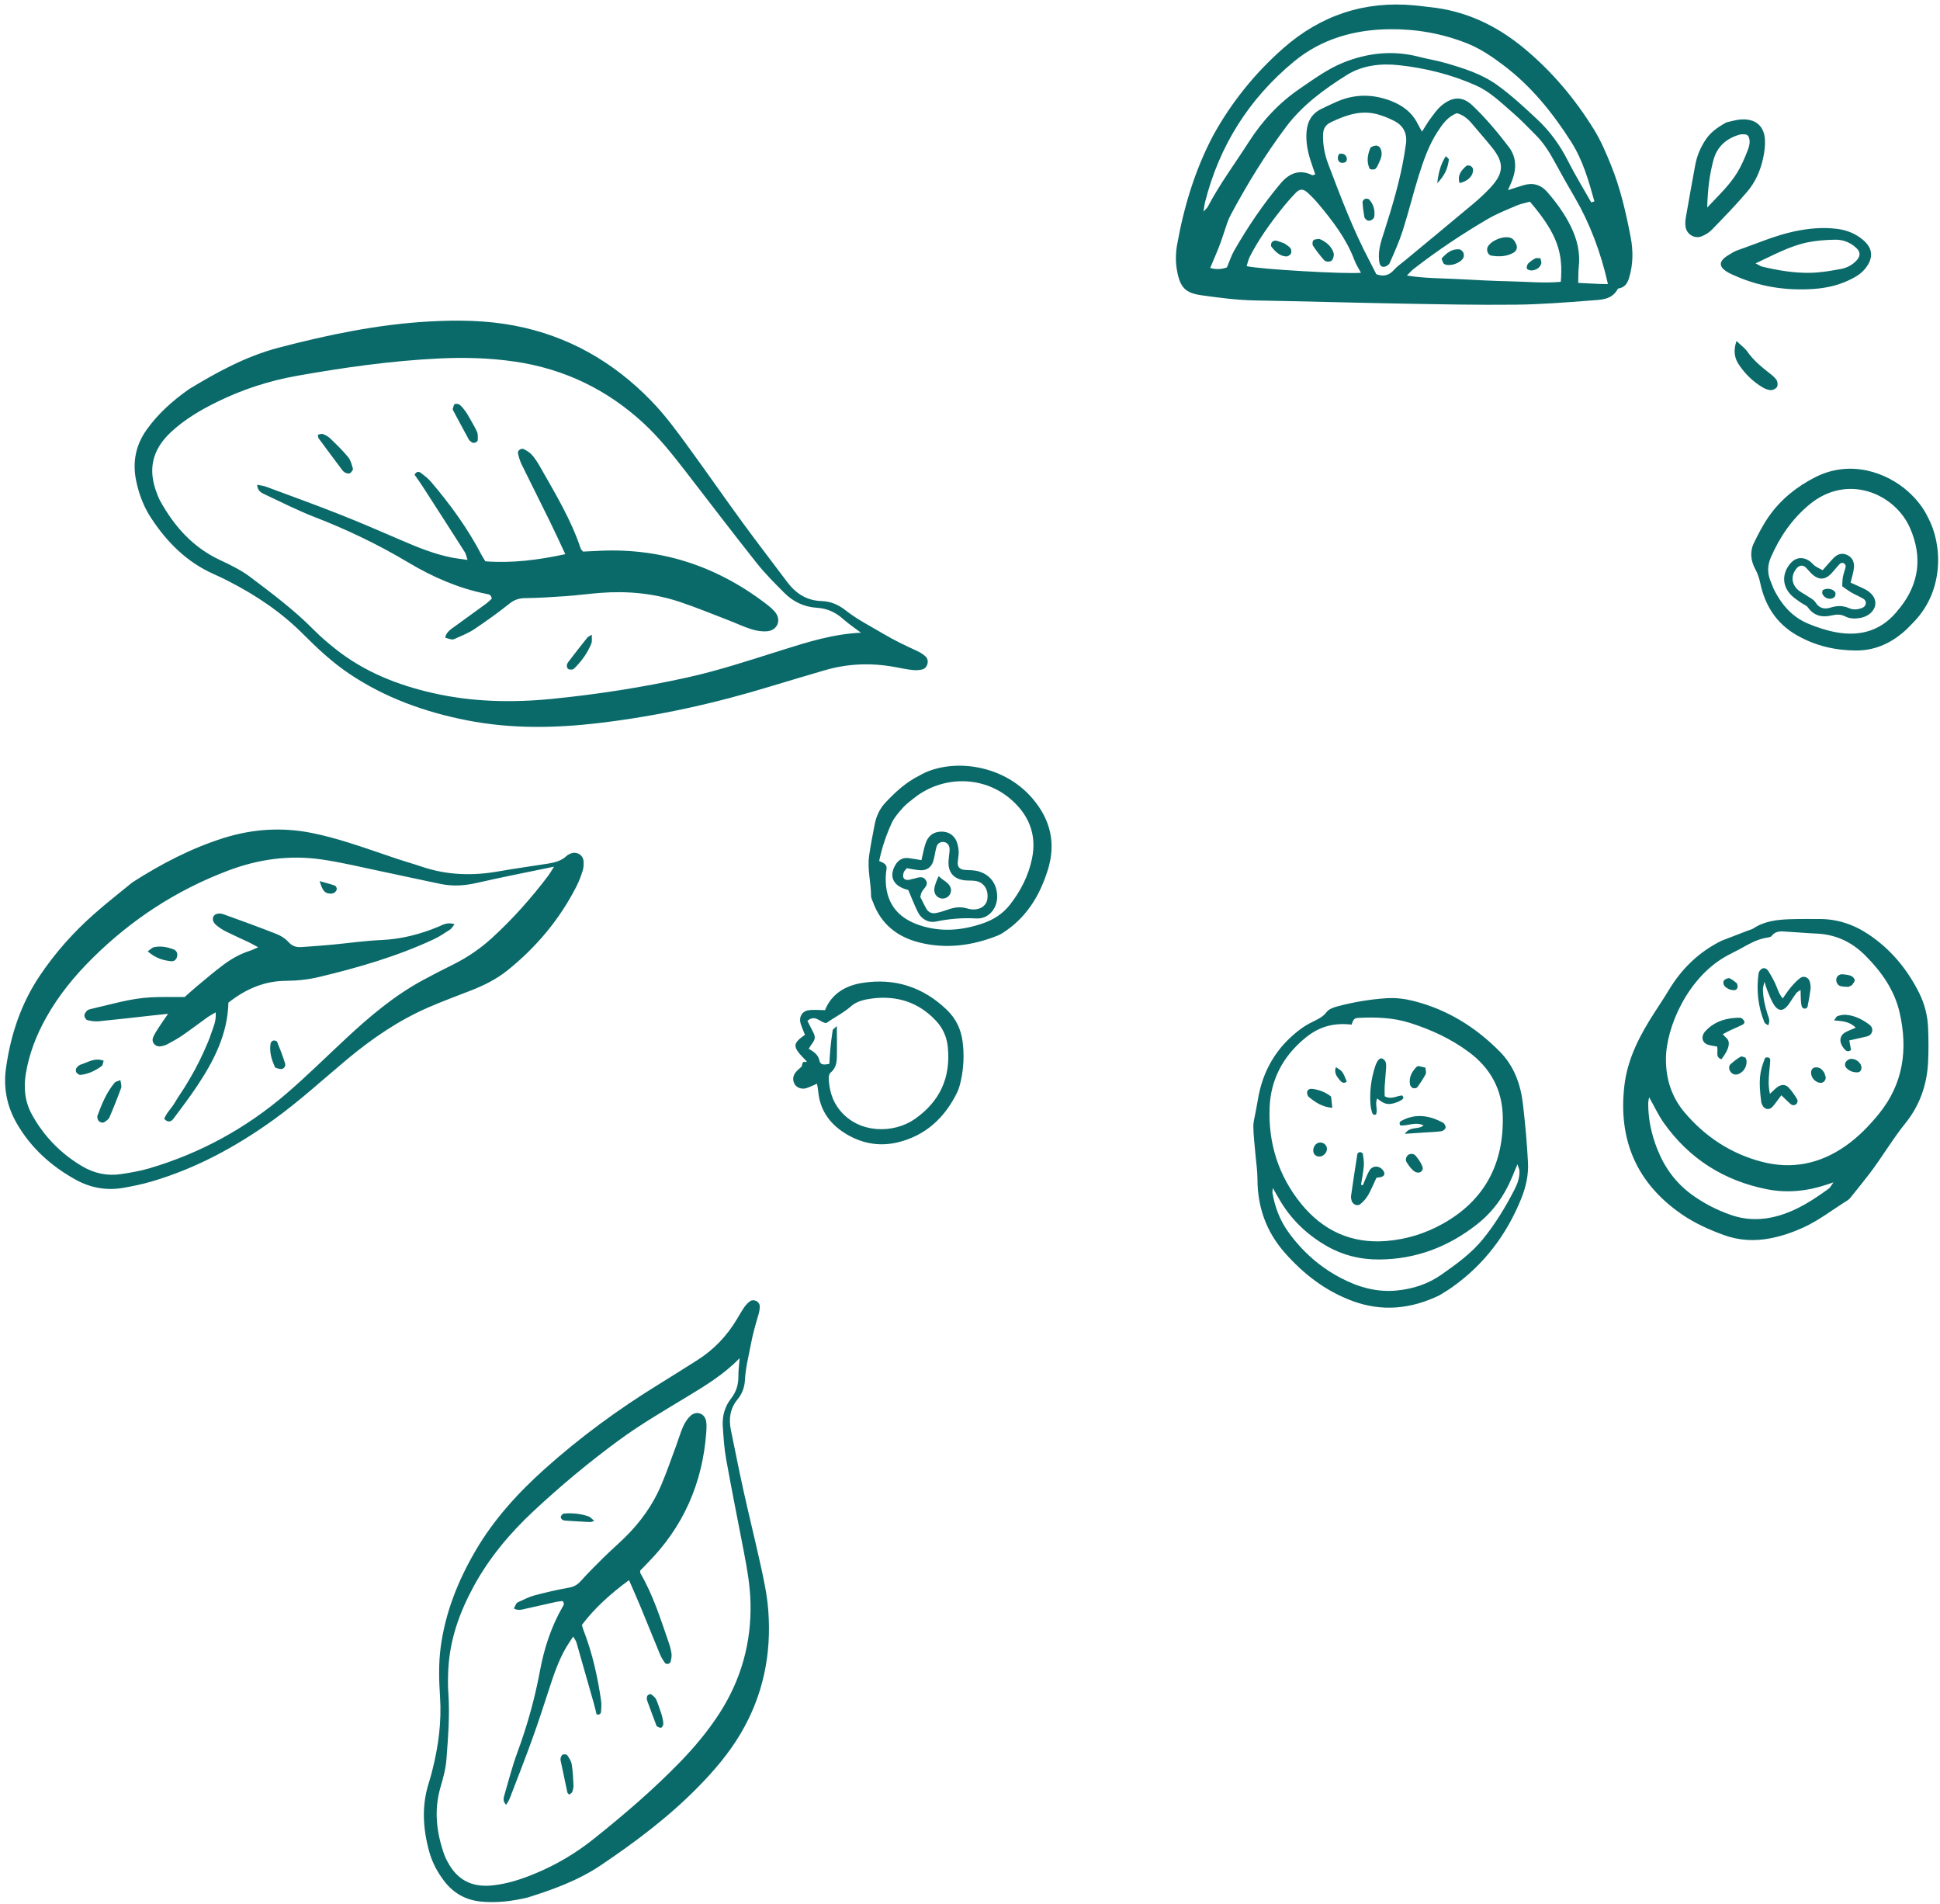 <svg
        xmlns="http://www.w3.org/2000/svg"
        xmlns:xlink="http://www.w3.org/1999/xlink"
        width="266px" height="261px">
    <path fill-rule="evenodd"  fill="rgb(10, 106, 105)"
          d="M262.471,85.190 C261.951,85.733 261.433,86.288 260.856,86.766 C259.010,88.294 256.923,89.181 254.476,89.170 C251.589,89.157 248.887,88.516 246.373,87.080 C243.576,85.480 242.012,83.028 241.356,79.938 C241.214,79.270 241.025,78.661 240.682,78.038 C240.066,76.917 239.890,75.630 240.489,74.418 C241.097,73.185 241.730,71.946 242.514,70.821 C244.158,68.461 246.369,66.694 248.920,65.403 C253.670,62.997 258.668,64.703 261.684,67.433 C262.806,68.449 263.740,69.625 264.364,70.960 C266.316,74.568 266.612,80.864 262.471,85.190 ZM261.895,72.392 C259.838,67.674 253.307,64.805 248.053,69.196 C245.680,71.179 244.019,73.622 242.804,76.413 C242.362,77.429 242.317,78.471 242.711,79.516 C242.909,80.041 243.126,80.559 243.180,80.696 C244.372,83.108 245.889,84.652 247.992,85.521 C249.197,86.019 250.465,86.435 251.746,86.670 C255.234,87.310 258.191,86.362 260.388,83.450 C260.425,83.400 260.474,83.359 260.513,83.310 C263.186,79.946 263.586,76.270 261.895,72.392 ZM255.022,84.715 C254.336,84.825 253.636,84.828 253.003,84.499 C252.404,84.188 251.800,84.209 251.179,84.357 C249.842,84.677 248.719,84.432 247.872,83.246 C247.671,82.965 247.255,82.844 246.954,82.627 C246.500,82.301 246.015,82.001 245.624,81.610 C244.388,80.372 244.308,78.754 245.364,77.383 C246.123,76.399 247.131,76.229 248.156,76.937 C248.409,77.112 248.591,77.388 248.842,77.565 C249.136,77.773 249.470,77.922 249.910,78.164 C250.498,77.504 250.934,76.975 251.414,76.488 C251.938,75.957 252.572,75.734 253.288,76.082 C253.992,76.423 254.267,77.068 254.203,77.786 C254.145,78.456 253.918,79.110 253.743,79.869 C254.378,80.156 255.006,80.420 255.617,80.721 C256.677,81.244 257.233,82.049 257.130,82.865 C257.017,83.766 256.165,84.533 255.022,84.715 ZM255.525,82.101 C254.998,81.774 254.411,81.545 253.873,81.234 C253.449,80.990 253.058,80.687 252.593,80.369 C252.624,79.903 252.612,79.474 252.691,79.063 C252.782,78.583 252.980,78.122 253.072,77.641 C253.097,77.509 252.942,77.270 252.808,77.202 C252.676,77.135 252.399,77.160 252.301,77.258 C251.907,77.654 251.568,78.103 251.191,78.517 C250.238,79.562 249.342,79.575 248.313,78.561 C248.047,78.299 247.821,77.996 247.545,77.747 C247.196,77.430 246.712,77.491 246.386,77.857 C245.500,78.850 245.599,80.136 246.649,80.960 C246.990,81.228 247.391,81.418 247.750,81.666 C248.159,81.948 248.679,82.175 248.924,82.567 C249.462,83.429 250.195,83.545 251.026,83.280 C251.906,82.999 252.717,83.004 253.568,83.378 C254.156,83.637 254.792,83.557 255.389,83.303 C255.902,83.084 255.999,82.395 255.525,82.101 ZM249.867,81.379 C249.811,81.235 249.893,81.039 249.907,80.908 C250.429,80.558 251.301,80.684 251.630,81.178 C251.725,81.320 251.667,81.701 251.537,81.831 C251.051,82.314 250.126,82.055 249.867,81.379 ZM253.561,38.386 C252.021,39.130 250.375,39.489 248.689,39.607 C244.917,39.872 241.273,39.315 237.807,37.761 C237.551,37.646 237.290,37.540 237.045,37.405 C235.614,36.623 235.579,35.839 236.944,34.998 C237.362,34.742 237.783,34.463 238.241,34.305 C240.825,33.414 243.330,32.294 246.022,31.720 C247.960,31.306 249.901,31.126 251.871,31.370 C253.227,31.538 254.453,32.026 255.490,32.924 C256.758,34.020 256.884,35.286 255.890,36.633 C255.352,37.361 254.746,37.817 253.561,38.386 ZM254.521,33.989 C253.707,33.233 252.718,32.840 251.642,32.858 C250.384,32.880 249.107,32.967 247.876,33.215 C245.444,33.707 243.278,34.904 240.711,36.101 C241.249,36.374 241.412,36.499 241.595,36.543 C243.790,37.071 246.019,37.446 248.277,37.394 C249.671,37.363 251.072,37.125 252.447,36.862 C253.270,36.704 254.039,36.300 254.618,35.635 C255.122,35.055 255.078,34.507 254.521,33.989 ZM239.589,26.250 C238.051,28.065 236.381,29.770 234.728,31.483 C234.350,31.874 233.838,32.181 233.331,32.391 C232.374,32.789 231.271,32.133 231.115,31.101 C231.053,30.694 231.074,30.257 231.144,29.849 C231.561,27.432 231.996,25.017 232.443,22.605 C232.676,21.349 233.167,20.192 233.881,19.129 C234.525,18.170 235.410,17.498 236.716,16.776 C237.203,16.678 238.017,16.406 238.841,16.370 C240.770,16.284 241.923,17.326 242.004,19.227 C242.039,20.056 241.915,20.909 241.738,21.725 C241.375,23.391 240.685,24.957 239.589,26.250 ZM239.692,18.613 C239.558,18.541 239.441,18.429 239.317,18.421 C239.046,18.404 238.756,18.387 238.501,18.461 C236.695,18.987 235.430,20.097 234.933,21.949 C234.408,23.906 234.151,25.901 234.081,28.448 C235.779,26.664 237.187,25.312 238.205,23.645 C238.782,22.700 239.220,21.660 239.626,20.626 C239.875,19.991 240.060,19.288 239.692,18.613 ZM238.093,46.741 C238.789,47.405 239.255,47.726 239.557,48.161 C240.368,49.330 241.429,50.222 242.532,51.086 C242.914,51.385 243.320,51.694 243.585,52.087 C243.746,52.325 243.783,52.803 243.647,53.044 C243.511,53.284 243.083,53.491 242.793,53.479 C242.398,53.463 241.978,53.283 241.630,53.073 C240.357,52.305 239.308,51.281 238.470,50.057 C237.860,49.166 237.612,48.199 238.093,46.741 ZM236.053,128.953 C237.251,128.492 238.449,128.030 239.647,127.568 C239.908,127.468 240.196,127.409 240.424,127.259 C241.940,126.261 243.658,126.066 245.400,126.005 C246.740,125.957 248.082,125.978 249.423,125.976 C251.901,125.972 254.127,126.699 256.195,128.079 C259.254,130.120 261.493,132.837 263.127,136.084 C263.889,137.597 264.304,139.226 264.370,140.916 C264.431,142.475 264.441,144.042 264.367,145.600 C264.218,148.698 263.219,151.530 261.270,153.952 C259.478,156.177 258.044,158.645 256.318,160.909 C255.506,161.974 254.658,163.011 253.819,164.056 C253.681,164.229 253.531,164.413 253.346,164.527 C251.305,165.789 249.415,167.292 247.207,168.292 C245.771,168.942 244.292,169.444 242.753,169.745 C240.571,170.171 238.414,170.055 236.311,169.283 C234.311,168.549 232.365,167.674 230.614,166.470 C224.417,162.210 221.862,156.285 222.721,148.843 C223.156,145.070 224.885,141.832 226.905,138.712 C227.542,137.727 228.195,136.752 228.798,135.748 C230.572,132.795 232.938,130.492 236.053,128.953 ZM226.115,150.401 C226.066,150.722 225.993,150.980 225.992,151.238 C225.982,153.442 226.448,155.548 227.264,157.590 C228.261,160.084 229.787,162.170 231.962,163.754 C233.594,164.943 235.382,165.860 237.287,166.530 C239.459,167.293 241.644,167.290 243.867,166.648 C246.442,165.904 248.631,164.477 250.758,162.927 C250.976,162.767 251.099,162.477 251.389,162.078 C250.957,162.225 250.748,162.296 250.539,162.366 C247.841,163.277 245.076,163.576 242.283,163.024 C236.388,161.858 231.634,158.853 228.147,153.950 C227.383,152.875 226.825,151.655 226.115,150.401 ZM228.420,145.260 C228.434,148.011 229.240,150.446 230.997,152.514 C233.816,155.831 237.333,158.147 241.564,159.254 C245.700,160.336 249.532,159.545 253.038,157.095 C254.797,155.866 256.265,154.350 257.614,152.696 C260.998,148.546 261.613,143.812 260.459,138.785 C259.756,135.719 257.984,133.213 255.774,130.996 C253.915,129.131 251.719,128.089 249.075,127.975 C247.735,127.918 246.399,127.789 245.060,127.719 C244.296,127.678 243.496,127.522 242.925,128.297 C242.815,128.446 242.526,128.497 242.311,128.529 C240.889,128.731 239.691,129.472 238.469,130.145 C237.923,130.427 237.371,130.701 236.830,130.993 C231.416,133.915 228.398,140.846 228.420,145.260 ZM238.325,139.510 C238.488,139.504 238.687,139.504 238.809,139.588 C238.975,139.702 239.129,139.884 239.195,140.069 C239.227,140.160 239.080,140.387 238.961,140.447 C238.417,140.721 237.852,140.951 237.300,141.209 C236.961,141.368 236.634,141.550 236.217,141.765 C236.413,141.974 236.544,142.141 236.702,142.277 C237.040,142.567 237.080,142.937 237.013,143.336 C236.929,143.843 236.617,144.425 236.038,145.201 C235.112,144.909 235.646,144.085 235.427,143.460 C235.023,143.381 234.585,143.338 234.175,143.206 C233.455,142.974 233.218,142.243 233.640,141.601 C233.789,141.374 233.991,141.176 234.194,140.992 C235.364,139.925 236.790,139.559 238.325,139.510 ZM238.671,144.847 C238.829,144.755 239.150,144.944 239.338,144.990 C239.409,145.198 239.468,145.298 239.476,145.402 C239.531,146.220 239.084,146.943 238.356,147.235 C237.979,147.386 237.583,147.285 237.319,146.971 C237.068,146.673 236.983,146.166 237.249,145.915 C237.679,145.510 238.161,145.143 238.671,144.847 ZM241.585,132.791 C241.918,132.606 242.263,132.801 242.450,133.089 C242.782,133.598 243.075,134.136 243.345,134.682 C243.683,135.366 243.840,136.142 244.431,136.868 C244.832,136.311 245.153,135.799 245.540,135.345 C245.934,134.883 246.353,134.420 246.837,134.062 C247.336,133.693 247.993,133.982 248.154,134.588 C248.238,134.904 248.289,135.253 248.249,135.574 C248.146,136.399 247.998,137.220 247.831,138.035 C247.810,138.141 247.575,138.272 247.442,138.269 C247.310,138.266 247.110,138.133 247.067,138.013 C246.975,137.756 246.947,137.472 246.929,137.197 C246.900,136.760 246.899,136.321 246.882,135.698 C246.593,135.910 246.395,135.996 246.285,136.146 C245.955,136.595 245.663,137.072 245.349,137.533 C244.499,138.779 243.744,138.735 243.021,137.371 C242.736,136.831 242.522,136.252 242.290,135.685 C242.188,135.434 242.121,135.170 241.930,134.573 C241.811,135.131 241.718,135.359 241.721,135.584 C241.738,136.765 241.994,137.902 242.353,139.023 C242.496,139.469 242.752,139.928 242.439,140.556 C242.223,140.390 241.988,140.302 241.925,140.145 C241.046,137.982 240.804,135.732 241.124,133.426 C241.156,133.192 241.374,132.908 241.585,132.791 ZM242.720,145.351 C242.711,145.849 242.636,146.345 242.595,146.843 C242.518,147.780 242.415,148.719 242.677,149.942 C243.138,149.521 243.395,149.247 243.691,149.024 C244.193,148.647 244.793,148.615 245.216,149.051 C245.671,149.520 246.041,150.081 246.386,150.640 C246.521,150.859 246.502,151.193 246.234,151.388 C245.969,151.580 245.693,151.505 245.475,151.310 C245.072,150.952 244.693,150.567 244.246,150.137 C243.802,150.724 243.458,151.225 243.065,151.684 C242.590,152.241 241.905,152.107 241.613,151.430 C241.569,151.327 241.517,151.225 241.497,151.118 C241.106,148.1 241.239,146.937 242.031,144.992 C242.520,144.862 242.726,145.022 242.720,145.351 ZM248.834,146.330 C249.074,146.279 249.388,146.339 249.602,146.463 C249.829,146.595 249.977,146.861 250.124,147.029 C250.199,147.245 250.262,147.399 250.307,147.559 C250.434,148.010 250.034,148.490 249.581,148.439 C248.911,148.363 248.350,147.766 248.322,147.091 C248.307,146.716 248.474,146.406 248.834,146.330 ZM251.949,139.286 C252.313,139.171 252.713,139.080 253.089,139.108 C254.296,139.198 255.339,139.736 256.295,140.442 C256.621,140.682 256.817,141.041 256.669,141.469 C256.553,141.805 256.295,142.007 255.936,142.085 C255.179,142.249 254.425,142.426 253.561,142.623 C253.673,143.230 253.740,143.595 253.801,143.923 C253.478,144.215 253.194,144.114 253.004,143.923 C252.775,143.693 252.574,143.405 252.451,143.105 C252.194,142.475 252.409,141.851 252.998,141.521 C253.424,141.283 253.891,141.118 254.444,140.875 C253.623,140.030 252.619,139.974 251.474,139.871 C251.697,139.584 251.792,139.335 251.949,139.286 ZM253.814,145.145 C254.493,145.148 254.927,145.576 255.122,145.916 C255.399,146.516 255.112,146.982 254.704,146.997 C254.118,147.017 253.595,146.837 253.187,146.422 C252.926,146.157 252.909,145.780 253.134,145.503 C253.286,145.316 253.582,145.145 253.814,145.145 ZM253.454,135.279 C253.232,135.262 252.793,135.281 252.384,135.182 C251.938,135.075 251.700,134.574 251.797,134.139 C251.878,133.775 252.233,133.516 252.679,133.556 C253.061,133.591 253.460,133.632 253.809,133.774 C254.025,133.862 254.278,134.131 254.303,134.343 C254.327,134.551 254.098,134.801 253.952,135.013 C253.897,135.093 253.764,135.119 253.454,135.279 ZM237.825,135.728 C237.303,135.749 236.866,135.565 236.498,135.205 C236.272,134.983 236.209,134.515 236.449,134.328 C236.640,134.180 236.991,134.026 237.160,134.106 C237.584,134.306 237.945,134.638 238.128,134.770 C238.411,135.302 238.156,135.715 237.825,135.728 ZM222.206,39.476 C222.073,39.519 221.865,39.523 221.817,39.612 C221.012,41.121 219.500,41.086 218.144,41.191 C214.704,41.457 211.256,41.728 207.810,41.765 C202.600,41.822 197.388,41.711 192.178,41.618 C185.489,41.498 178.801,41.303 172.112,41.185 C169.638,41.142 167.202,40.820 164.762,40.479 C162.521,40.166 161.769,39.425 161.350,36.894 C161.170,35.805 161.203,34.629 161.398,33.538 C162.333,28.318 163.857,23.279 166.321,18.609 C168.851,14.011 172.083,10.015 175.969,6.600 C181.085,2.106 187.093,0.089 193.926,0.734 C194.626,0.801 195.323,0.898 196.023,0.970 C200.946,1.475 205.184,3.479 208.973,6.622 C212.808,9.802 215.958,13.550 218.557,17.758 C219.511,19.301 220.231,21.005 220.913,22.694 C222.182,25.836 222.935,29.133 223.576,32.452 C223.940,34.340 223.940,36.225 223.367,38.090 C223.171,38.732 222.886,39.258 222.206,39.476 ZM199.992,38.260 C202.376,38.390 204.763,38.514 207.150,38.566 C209.438,38.615 211.731,38.843 214.005,38.630 C214.326,34.747 213.622,32.142 209.776,27.648 C209.139,27.827 208.513,27.934 207.946,28.178 C206.591,28.761 205.204,29.308 203.937,30.051 C200.418,32.116 197.028,34.383 193.803,36.888 C193.545,37.087 193.333,37.345 192.900,37.773 C195.425,38.170 197.716,38.137 199.992,38.260 ZM188.713,37.588 C189.659,37.943 190.453,37.784 191.151,36.980 C191.561,36.507 192.106,36.150 192.593,35.745 C195.737,33.138 198.890,30.543 202.020,27.921 C202.828,27.243 203.607,26.521 204.328,25.752 C206.223,23.729 206.274,22.316 204.555,20.190 C203.673,19.098 202.741,18.046 201.838,16.970 C201.288,16.314 200.667,15.768 199.765,15.520 C198.512,15.976 197.785,17.011 197.095,18.075 C195.896,19.928 195.180,21.998 194.527,24.077 C193.748,26.559 193.138,29.094 192.347,31.572 C191.856,33.107 191.190,34.590 190.539,36.069 C190.428,36.322 189.995,36.585 189.715,36.581 C189.206,36.574 189.139,36.112 189.089,35.664 C188.926,34.212 189.432,32.889 189.857,31.553 C190.945,28.133 191.972,24.697 192.557,21.147 C192.637,20.662 192.713,20.175 192.778,19.687 C192.967,18.262 192.403,17.200 191.140,16.562 C190.393,16.186 189.602,15.858 188.795,15.648 C186.539,15.061 184.491,15.799 182.485,16.757 C181.767,17.100 181.441,17.612 181.412,18.407 C181.360,19.841 181.633,21.203 182.136,22.533 C183.830,27.004 185.518,31.477 187.754,35.717 C188.081,36.335 188.392,36.961 188.713,37.588 ZM186.605,37.390 C186.301,36.813 185.946,36.285 185.729,35.705 C184.624,32.756 182.750,30.304 180.754,27.931 C180.303,27.395 179.812,26.887 179.295,26.416 C178.686,25.861 178.223,25.858 177.652,26.447 C176.968,27.154 176.324,27.904 175.710,28.673 C174.081,30.712 172.573,32.837 171.376,35.163 C171.168,35.568 171.077,36.032 170.928,36.480 C172.727,36.916 184.691,37.599 186.605,37.390 ZM215.429,19.444 C212.884,15.452 209.948,11.806 206.131,8.932 C204.556,7.746 202.956,6.652 201.089,5.917 C197.696,4.582 194.159,3.967 190.567,4.003 C185.750,4.050 181.208,5.308 177.413,8.443 C171.254,13.531 167.184,19.975 165.224,27.726 C165.144,28.044 165.114,28.375 165.011,29.010 C165.363,28.619 165.521,28.501 165.603,28.343 C167.239,25.218 169.352,22.393 171.246,19.431 C173.089,16.552 175.388,14.088 178.206,12.162 C180.119,10.856 182.041,9.448 184.163,8.590 C187.463,7.255 190.968,6.857 194.514,7.777 C195.737,8.094 196.995,8.287 198.207,8.639 C200.705,9.365 203.185,10.134 205.337,11.694 C207.277,13.102 209.021,14.722 210.765,16.353 C212.532,18.005 213.907,19.914 214.997,22.074 C215.972,24.007 217.112,25.855 218.180,27.741 C218.325,27.697 218.470,27.653 218.615,27.609 C217.828,24.784 217.034,21.961 215.429,19.444 ZM215.944,27.105 C214.986,25.467 214.051,23.816 213.147,22.149 C212.439,20.845 211.653,19.600 210.605,18.544 C209.566,17.498 208.542,16.428 207.429,15.463 C205.838,14.086 204.321,12.581 202.363,11.709 C198.997,10.208 195.442,9.330 191.793,8.933 C189.310,8.662 186.777,8.954 184.639,10.298 C181.539,12.245 178.567,14.420 176.332,17.400 C173.496,21.181 171.031,25.199 168.799,29.360 C168.600,29.732 168.423,30.120 168.283,30.517 C167.932,31.512 167.636,32.527 167.264,33.513 C166.870,34.557 166.413,35.579 165.933,36.730 C166.765,36.960 167.496,36.921 168.228,36.655 C168.573,35.846 168.828,35.034 169.243,34.314 C171.109,31.077 173.194,27.980 175.605,25.122 C176.734,23.783 178.161,23.136 179.923,24.011 C179.998,24.049 180.136,23.959 180.341,23.902 C180.111,23.229 179.875,22.579 179.668,21.920 C179.264,20.636 179.025,19.329 179.153,17.973 C179.280,16.612 179.888,15.565 181.141,14.947 C181.835,14.604 182.537,14.274 183.245,13.960 C185.690,12.875 188.165,12.868 190.645,13.804 C192.273,14.419 193.613,15.392 194.402,17.003 C194.546,17.295 194.717,17.573 194.979,18.043 C195.436,17.327 195.736,16.789 196.102,16.301 C196.563,15.684 197.008,15.024 197.586,14.529 C199.132,13.205 200.530,13.159 201.901,14.464 C203.737,16.213 205.359,18.150 206.886,20.157 C207.948,21.552 207.941,23.165 207.317,24.776 C207.181,25.128 207.018,25.471 206.762,26.061 C207.627,25.786 208.214,25.596 208.803,25.414 C210.146,24.998 211.237,25.263 212.201,26.378 C213.452,27.824 214.551,29.344 215.392,31.064 C216.246,32.813 216.684,34.618 216.472,36.572 C216.397,37.261 216.420,37.960 216.394,38.777 C217.395,38.829 218.299,38.881 219.204,38.920 C219.618,38.938 220.034,38.930 220.468,38.933 C219.498,34.562 217.919,30.483 215.944,27.105 ZM174.930,32.981 C175.338,33.062 175.727,33.239 176.124,33.377 C176.408,33.594 176.745,33.762 176.942,34.032 C177.073,34.211 177.099,34.589 176.995,34.781 C176.889,34.975 176.555,35.171 176.336,35.155 C175.425,35.089 174.834,34.467 174.316,33.796 C174.225,33.680 174.276,33.353 174.381,33.213 C174.488,33.071 174.762,32.948 174.930,32.981 ZM180.831,32.760 C180.955,32.748 181.090,32.844 181.220,32.892 C181.983,33.290 182.600,33.850 182.856,34.679 C182.942,34.956 182.829,35.360 182.674,35.628 C182.498,35.934 181.807,35.957 181.548,35.658 C181.005,35.036 180.496,34.380 180.036,33.695 C179.919,33.521 179.943,33.103 180.078,32.950 C180.220,32.789 180.568,32.786 180.831,32.760 ZM184.291,21.146 C184.688,21.372 184.807,21.951 184.504,22.199 C184.342,22.332 183.967,22.366 183.776,22.271 C183.386,22.076 183.312,21.522 183.643,21.070 C183.810,21.085 184.097,21.034 184.291,21.146 ZM187.175,27.259 C187.336,27.201 187.634,27.244 187.741,27.361 C188.335,28.014 188.539,28.809 188.435,29.679 C188.387,30.080 187.767,30.418 187.412,30.180 C187.324,30.077 187.103,29.936 187.071,29.759 C186.949,29.079 186.863,28.389 186.822,27.699 C186.813,27.553 187.018,27.316 187.175,27.259 ZM187.799,23.123 C187.352,22.188 187.504,21.226 187.884,20.312 C187.960,20.127 188.332,20.006 188.584,19.968 C188.984,19.908 189.237,20.185 189.356,20.535 C189.634,21.350 189.194,22.024 188.878,22.747 C188.764,22.891 188.661,23.147 188.497,23.196 C188.281,23.260 187.856,23.240 187.799,23.123 ZM198.659,21.892 C198.479,23.181 198.100,24.012 197.064,25.128 C197.219,23.830 197.467,22.591 198.248,21.401 C198.448,21.631 198.675,21.778 198.659,21.892 ZM201.049,22.746 C201.163,22.646 201.467,22.668 201.627,22.747 C201.785,22.825 201.967,23.040 201.976,23.205 C202.027,24.088 201.278,24.846 200.134,25.093 C199.795,24.057 200.346,23.360 201.049,22.746 ZM200.049,34.172 C200.264,34.184 200.550,34.423 200.645,34.630 C200.743,34.842 200.741,35.203 200.619,35.396 C200.169,36.112 198.786,36.563 198.052,36.208 C197.838,36.104 197.772,35.695 197.653,35.456 C198.362,34.647 199.071,34.114 200.049,34.172 ZM207.253,32.659 C207.568,32.811 207.817,33.247 207.941,33.607 C208.083,34.020 207.890,34.438 207.482,34.662 C206.530,35.188 205.499,35.205 204.464,35.037 C204.015,34.965 203.765,34.264 203.983,33.845 C204.459,32.932 206.313,32.208 207.253,32.659 ZM210.500,35.421 C210.653,35.336 210.891,35.406 211.209,35.405 C211.254,35.655 211.387,35.921 211.325,36.131 C211.154,36.719 210.658,36.993 210.091,37.068 C209.854,37.099 209.497,37.008 209.372,36.840 C209.274,36.709 209.372,36.304 209.519,36.145 C209.791,35.851 210.146,35.617 210.500,35.421 ZM138.093,127.476 C137.686,127.767 137.263,128.063 136.803,128.246 C133.317,129.633 129.730,130.118 126.055,129.196 C123.017,128.433 120.792,126.666 119.693,123.650 C119.595,123.381 119.435,123.107 119.434,122.834 C119.428,120.988 118.906,119.163 119.165,117.312 C119.364,115.894 119.652,114.487 119.915,113.078 C120.129,111.927 120.596,110.884 121.402,110.023 C122.780,108.550 124.261,107.200 126.074,106.310 C129.976,103.998 137.262,104.430 141.563,109.449 C144.057,112.360 144.806,115.615 143.666,119.260 C142.639,122.543 140.967,125.427 138.093,127.476 ZM138.516,109.494 C134.702,106.264 129.124,106.320 125.235,109.473 C124.734,109.879 124.201,110.265 123.780,110.745 C123.219,111.385 122.620,112.047 122.272,112.807 C121.529,114.429 120.939,116.121 120.547,118.024 C121.168,118.298 121.654,118.481 121.555,119.146 C121.502,119.499 121.456,119.856 121.446,120.213 C121.351,123.579 122.910,125.778 126.109,126.838 C129.025,127.804 131.910,127.555 134.757,126.577 C136.201,126.082 137.478,125.281 138.440,124.060 C139.924,122.174 140.999,120.091 141.496,117.729 C142.203,114.366 141.028,111.622 138.516,109.494 ZM133.863,125.901 C131.983,125.798 130.184,125.941 128.350,126.321 C127.309,126.537 126.355,126.026 125.852,125.025 C125.377,124.082 125.004,123.087 124.537,122.001 C124.484,121.986 124.281,121.934 124.082,121.868 C122.397,121.300 121.896,120.037 122.773,118.559 C123.175,117.882 123.767,117.535 124.563,117.627 C125.123,117.691 125.677,117.803 126.345,117.910 C126.540,117.097 126.663,116.327 126.913,115.602 C127.208,114.744 127.784,114.130 128.761,114.019 C129.702,113.913 130.503,114.225 130.991,115.005 C131.276,115.459 131.393,116.061 131.441,116.610 C131.489,117.171 131.335,117.747 131.315,118.318 C131.298,118.814 131.597,119.136 132.066,119.214 C132.557,119.295 133.067,119.260 133.562,119.324 C135.533,119.576 136.770,121.028 136.723,123.008 C136.685,124.600 135.511,125.992 133.863,125.901 ZM133.843,120.775 C133.357,120.680 132.845,120.730 132.348,120.682 C130.822,120.533 130.006,119.638 130.053,118.146 C130.071,117.577 130.187,117.011 130.204,116.442 C130.221,115.866 129.836,115.432 129.342,115.415 C128.847,115.398 128.518,115.676 128.394,116.124 C128.223,116.741 128.156,117.389 127.977,118.004 C127.729,118.853 127.093,119.334 126.225,119.293 C125.593,119.264 124.966,119.111 124.339,119.014 C124.177,119.220 123.995,119.368 123.926,119.556 C123.652,120.299 123.958,120.722 124.660,120.605 C124.800,120.581 124.934,120.517 125.074,120.497 C125.686,120.413 126.394,119.949 126.880,120.569 C127.490,121.348 126.526,121.811 126.316,122.434 C126.293,122.501 126.279,122.572 126.180,122.943 C126.441,123.456 126.709,124.037 127.027,124.588 C127.305,125.071 127.788,125.257 128.314,125.161 C128.871,125.058 129.419,124.880 129.956,124.691 C130.784,124.400 131.611,124.253 132.478,124.494 C132.753,124.571 133.035,124.644 133.318,124.663 C134.418,124.737 135.259,124.142 135.383,123.225 C135.550,121.993 134.944,120.989 133.843,120.775 ZM129.601,123.121 C129.032,123.304 128.428,123.024 128.193,122.469 C127.960,121.919 128.183,121.265 128.695,120.1 C129.297,120.687 130.015,120.945 130.300,121.576 C130.578,122.192 130.252,122.910 129.601,123.121 ZM126.453,91.768 C126.013,91.876 125.528,91.890 125.076,91.839 C124.284,91.750 123.500,91.584 122.715,91.439 C119.453,90.834 116.224,90.952 113.033,91.895 C110.608,92.612 108.179,93.316 105.761,94.056 C98.041,96.420 90.189,98.157 82.169,99.108 C76.120,99.826 70.076,99.924 64.075,98.751 C58.279,97.619 52.798,95.661 47.861,92.338 C45.531,90.770 43.502,88.868 41.531,86.891 C38.548,83.898 35.079,81.584 31.332,79.665 C30.682,79.331 30.024,79.010 29.355,78.716 C25.634,77.078 22.897,74.336 20.710,70.996 C19.681,69.426 19.028,67.685 18.656,65.844 C18.142,63.297 18.625,60.956 20.151,58.841 C21.687,56.713 23.601,54.976 25.922,53.341 C29.669,51.068 33.682,48.847 38.181,47.667 C44.954,45.891 51.784,44.468 58.799,44.071 C62.737,43.848 66.653,43.895 70.535,44.635 C77.898,46.039 84.080,49.587 89.276,54.928 C91.230,56.937 92.871,59.196 94.512,61.451 C96.977,64.835 99.366,68.275 101.835,71.655 C103.833,74.391 105.906,77.071 107.937,79.782 C109.116,81.356 110.615,82.333 112.638,82.392 C113.881,82.428 114.958,82.884 115.930,83.653 C117.551,84.937 119.400,85.854 121.167,86.909 C122.650,87.794 124.193,88.512 125.748,89.235 C126.163,89.428 126.573,89.682 126.908,89.991 C127.467,90.510 127.194,91.585 126.453,91.768 ZM115.560,84.820 C114.523,83.896 113.372,83.394 111.973,83.309 C110.252,83.203 108.745,82.481 107.536,81.266 C106.225,79.950 104.899,78.629 103.748,77.177 C100.445,73.014 97.226,68.784 93.975,64.579 C92.186,62.265 90.361,59.973 88.209,57.988 C83.238,53.403 77.390,50.581 70.682,49.581 C67.183,49.060 63.663,48.970 60.128,49.143 C53.601,49.462 47.150,50.376 40.722,51.517 C36.890,52.197 33.234,53.384 29.753,55.098 C27.483,56.217 25.320,57.480 23.433,59.240 C20.874,61.628 20.254,64.343 21.481,67.548 C21.623,67.920 21.761,68.297 21.952,68.643 C23.889,72.153 26.441,75.029 30.159,76.767 C31.598,77.440 33.062,78.151 34.321,79.101 C37.337,81.379 40.371,83.648 43.040,86.354 C43.970,87.296 44.988,88.160 46.027,88.983 C49.962,92.101 54.502,93.903 59.360,95.005 C64.739,96.225 70.182,96.347 75.641,95.806 C81.868,95.190 88.048,94.230 94.166,92.883 C98.659,91.893 103.013,90.434 107.394,89.060 C110.825,87.984 114.257,86.909 118.047,86.731 C117.215,86.098 116.339,85.514 115.560,84.820 ZM105.209,86.531 C104.503,86.598 103.740,86.476 103.057,86.264 C101.982,85.929 100.959,85.435 99.904,85.031 C97.672,84.175 95.459,83.259 93.193,82.503 C89.682,81.333 86.048,80.987 82.359,81.269 C80.767,81.390 79.183,81.605 77.591,81.718 C75.735,81.850 73.875,81.968 72.016,81.990 C71.169,82.000 70.526,82.208 69.850,82.746 C68.292,83.988 66.668,85.157 65.010,86.263 C64.189,86.811 63.238,87.167 62.333,87.582 C62.018,87.726 61.862,87.667 61.039,87.409 C61.199,86.611 61.843,86.242 62.431,85.818 C63.834,84.807 65.236,83.792 66.629,82.767 C66.934,82.543 67.203,82.268 67.424,82.073 C67.353,81.468 66.965,81.470 66.669,81.410 C62.843,80.633 59.319,79.097 55.992,77.110 C51.875,74.650 47.576,72.590 43.099,70.861 C40.810,69.977 38.617,68.847 36.389,67.810 C35.871,67.569 35.298,67.331 35.259,66.453 C35.710,66.546 36.095,66.575 36.443,66.704 C39.807,67.952 43.181,69.173 46.518,70.489 C49.360,71.610 52.166,72.823 54.970,74.036 C57.231,75.015 59.504,75.946 61.933,76.427 C62.571,76.554 63.221,76.621 64.102,76.750 C63.931,76.246 63.887,75.930 63.731,75.686 C61.805,72.663 59.864,69.648 57.920,66.636 C57.565,66.086 57.176,65.556 56.840,65.070 C57.146,64.541 57.476,64.649 57.736,64.847 C58.206,65.205 58.689,65.572 59.070,66.017 C61.750,69.156 64.164,72.482 66.072,76.155 C66.192,76.388 66.345,76.605 66.553,76.943 C70.175,77.224 73.756,76.774 77.511,75.966 C76.756,74.361 76.101,72.919 75.403,71.498 C74.118,68.876 72.798,66.272 71.516,63.648 C71.287,63.179 71.142,62.660 71.021,62.149 C70.930,61.768 71.459,61.380 71.827,61.570 C72.227,61.778 72.646,62.021 72.936,62.354 C73.368,62.851 73.734,63.419 74.059,63.995 C76.117,67.633 78.301,71.208 79.627,75.210 C79.665,75.326 79.784,75.415 79.938,75.609 C80.457,75.585 81.046,75.568 81.634,75.532 C90.305,74.997 98.049,77.458 104.931,82.693 C105.405,83.053 105.882,83.435 106.263,83.886 C107.172,84.962 106.622,86.395 105.209,86.531 ZM64.700,60.639 C64.545,60.521 64.365,60.402 64.276,60.239 C63.545,58.908 62.832,57.566 62.116,56.226 C62.087,56.171 62.061,56.089 62.080,56.036 C62.164,55.806 62.209,55.471 62.374,55.388 C62.550,55.301 62.908,55.382 63.077,55.521 C63.377,55.768 63.605,56.106 63.844,56.421 C64.003,56.631 64.129,56.867 64.202,56.984 C64.650,57.789 65.081,58.463 65.403,59.186 C65.550,59.518 65.523,59.947 65.503,60.329 C65.488,60.621 64.934,60.817 64.700,60.639 ZM47.995,64.863 C47.881,64.950 47.616,64.900 47.447,64.838 C47.271,64.773 47.089,64.648 46.976,64.499 C45.867,63.031 44.769,61.553 43.679,60.071 C43.611,59.979 43.628,59.826 43.585,59.585 C43.822,59.549 44.089,59.426 44.280,59.499 C44.639,59.635 45.004,59.833 45.276,60.098 C46.124,60.919 46.983,61.742 47.730,62.653 C48.084,63.083 48.237,63.702 48.387,64.261 C48.430,64.422 48.181,64.720 47.995,64.863 ZM80.531,87.401 C80.640,87.264 80.840,87.198 81.145,87.006 C81.124,87.506 81.205,87.906 81.077,88.223 C80.555,89.517 79.745,90.631 78.752,91.612 C78.665,91.699 78.528,91.781 78.412,91.785 C78.230,91.792 77.997,91.786 77.877,91.681 C77.761,91.580 77.704,91.340 77.725,91.174 C77.748,90.993 77.868,90.808 77.985,90.655 C78.826,89.564 79.671,88.477 80.531,87.401 ZM42.738,114.179 C44.431,114.515 46.104,114.980 47.754,115.491 C50.041,116.200 52.294,117.014 54.567,117.770 C55.640,118.126 56.731,118.429 57.801,118.794 C61.289,119.984 64.832,120.083 68.440,119.433 C70.664,119.033 72.909,118.745 75.142,118.384 C76.063,118.235 76.965,118.014 77.682,117.334 C77.868,117.158 78.130,117.041 78.378,116.958 C79.099,116.717 79.920,117.207 80.003,117.972 C80.052,118.422 80.031,118.913 79.898,119.342 C79.663,120.100 79.374,120.853 79.012,121.560 C76.703,126.070 73.511,129.866 69.564,133.031 C68.045,134.249 66.311,135.099 64.502,135.802 C62.579,136.550 60.643,137.266 58.752,138.088 C54.689,139.854 51.062,142.322 47.669,145.148 C44.293,147.959 41.060,150.944 37.484,153.514 C32.364,157.192 26.886,160.164 20.815,161.952 C19.542,162.327 18.232,162.595 16.924,162.826 C14.612,163.235 12.410,162.836 10.363,161.703 C6.981,159.831 4.199,157.314 2.267,153.939 C0.937,151.616 0.450,149.093 0.818,146.442 C1.448,141.907 2.852,137.642 5.421,133.802 C7.543,130.629 10.062,127.801 12.916,125.280 C14.610,123.783 16.399,122.395 18.145,120.958 C22.103,118.423 26.219,116.269 30.705,114.862 C34.659,113.622 38.681,113.372 42.738,114.179 ZM12.667,131.356 C10.202,133.800 8.015,136.469 6.317,139.513 C4.978,141.912 3.996,144.442 3.544,147.160 C3.218,149.115 3.408,151.016 4.370,152.768 C6.004,155.739 8.295,158.098 11.211,159.839 C12.866,160.827 14.663,161.236 16.572,160.948 C17.885,160.751 19.206,160.527 20.476,160.153 C27.468,158.092 33.740,154.660 39.261,149.920 C42.083,147.496 44.733,144.871 47.460,142.336 C50.683,139.339 54.032,136.506 57.922,134.391 C59.324,133.628 60.748,132.905 62.177,132.194 C64.097,131.237 65.849,130.040 67.431,128.598 C70.290,125.992 72.847,123.111 75.180,120.030 C75.373,119.774 75.527,119.490 75.964,118.804 C72.141,119.600 68.752,120.253 65.389,121.027 C63.732,121.408 62.102,121.520 60.451,121.180 C57.782,120.633 55.124,120.036 52.456,119.481 C49.659,118.900 46.876,118.211 44.052,117.807 C39.697,117.183 35.440,117.773 31.310,119.329 C24.228,121.999 18.032,126.037 12.667,131.356 ZM39.553,129.132 C40.063,129.705 40.634,129.866 41.318,129.822 C42.710,129.731 44.102,129.629 45.491,129.500 C47.741,129.292 49.985,128.959 52.239,128.862 C55.010,128.743 57.621,128.073 60.156,127.012 C60.757,126.760 61.323,126.368 62.327,126.693 C62.023,127.062 61.903,127.301 61.709,127.426 C60.982,127.891 60.264,128.388 59.486,128.751 C54.458,131.095 49.156,132.631 43.783,133.917 C42.308,134.271 40.755,134.443 39.237,134.450 C36.219,134.464 33.682,135.589 31.316,137.440 C31.219,141.706 29.360,145.358 27.055,148.827 C26.027,150.374 24.898,151.856 23.785,153.346 C23.486,153.746 23.065,153.945 22.519,153.376 C22.812,152.542 23.530,151.915 23.977,151.133 C24.406,150.385 24.923,149.687 25.373,148.950 C25.859,148.157 26.336,147.356 26.775,146.536 C27.214,145.716 27.622,144.878 28.003,144.030 C28.358,143.243 28.704,142.447 28.970,141.627 C29.246,140.782 29.679,139.951 29.570,138.771 C29.064,139.075 28.730,139.245 28.429,139.460 C27.292,140.274 26.182,141.124 25.031,141.917 C24.376,142.368 23.673,142.753 22.970,143.130 C22.685,143.284 22.352,143.384 22.030,143.430 C21.274,143.537 20.708,142.868 21.004,142.172 C21.234,141.630 21.587,141.136 21.908,140.635 C22.221,140.146 22.563,139.675 23.045,138.973 C22.132,139.069 21.493,139.134 20.853,139.204 C18.408,139.473 15.965,139.760 13.516,139.998 C13.007,140.047 12.466,139.962 11.967,139.833 C11.784,139.787 11.582,139.441 11.569,139.221 C11.557,139.007 11.741,138.748 11.905,138.568 C12.029,138.434 12.248,138.360 12.438,138.317 C15.160,137.702 17.842,136.862 20.650,136.715 C22.106,136.639 23.568,136.679 25.324,136.664 C25.758,136.284 26.390,135.704 27.049,135.156 C28.225,134.180 29.388,133.184 30.612,132.269 C31.732,131.431 32.952,130.744 34.303,130.319 C34.598,130.226 34.875,130.076 35.397,129.850 C34.820,129.539 34.490,129.343 34.145,129.179 C33.125,128.695 32.090,128.241 31.079,127.738 C30.607,127.504 30.147,127.222 29.739,126.890 C29.383,126.601 29.058,126.224 29.236,125.693 C29.369,125.296 29.984,125.089 30.641,125.325 C33.079,126.199 35.512,127.088 37.922,128.035 C38.523,128.271 39.129,128.657 39.553,129.132 ZM23.462,131.763 C22.352,131.653 21.310,131.332 20.252,130.408 C20.676,130.115 20.864,129.896 21.090,129.845 C22.014,129.638 22.916,129.809 23.786,130.136 C24.209,130.295 24.368,130.648 24.289,131.085 C24.208,131.534 23.890,131.806 23.462,131.763 ZM14.212,145.410 C14.108,145.698 14.095,146.024 13.930,146.143 C13.068,146.769 12.123,147.232 11.041,147.344 C10.978,147.351 10.896,147.350 10.851,147.317 C10.698,147.203 10.495,147.099 10.431,146.942 C10.369,146.788 10.390,146.526 10.488,146.397 C10.641,146.195 10.867,145.990 11.102,145.918 C12.078,145.618 13.003,144.938 14.212,145.410 ZM15.716,148.421 C15.856,148.253 16.153,148.215 16.511,148.060 C16.561,148.505 16.708,148.857 16.612,149.122 C16.117,150.486 15.580,151.837 15.005,153.169 C14.887,153.442 14.565,153.649 14.298,153.827 C13.988,154.034 13.433,153.727 13.382,153.354 C13.364,153.224 13.313,153.076 13.354,152.964 C13.950,151.351 14.594,149.758 15.716,148.421 ZM37.502,142.629 C37.657,142.600 37.955,142.702 38.004,142.823 C38.399,143.801 38.787,144.786 39.094,145.794 C39.179,146.076 38.997,146.502 38.602,146.539 C38.311,146.566 38.003,146.419 37.737,146.358 C37.213,145.216 36.902,144.151 37.109,142.999 C37.136,142.850 37.348,142.658 37.502,142.629 ZM45.357,122.501 C44.529,122.468 44.248,122.173 43.830,120.781 C44.692,121.028 45.317,121.184 45.922,121.399 C46.053,121.446 46.182,121.704 46.178,121.861 C46.173,122.023 46.036,122.223 45.898,122.328 C45.755,122.437 45.538,122.509 45.357,122.501 ZM59.268,242.713 C60.108,239.406 60.559,236.056 60.337,232.639 C60.190,230.381 60.120,228.129 60.415,225.872 C61.038,221.089 62.783,216.707 65.199,212.574 C67.699,208.296 70.996,204.672 74.671,201.376 C79.544,197.007 84.805,193.160 90.376,189.730 C92.122,188.656 93.851,187.556 95.585,186.464 C97.867,185.028 99.668,183.127 101.047,180.819 C101.379,180.264 101.698,179.698 102.068,179.168 C102.279,178.866 102.547,178.579 102.849,178.369 C103.357,178.016 104.157,178.426 104.172,179.044 C104.181,179.413 104.116,179.798 104.011,180.155 C103.618,181.487 103.228,182.810 102.972,184.187 C102.667,185.826 102.234,187.442 102.147,189.116 C102.094,190.119 101.794,191.018 101.151,191.794 C100.103,193.055 99.895,194.491 100.220,196.051 C100.781,198.738 101.300,201.435 101.893,204.115 C102.626,207.427 103.438,210.722 104.176,214.034 C104.667,216.240 105.162,218.448 105.337,220.712 C105.801,226.733 104.648,232.394 101.558,237.625 C99.929,240.382 97.861,242.790 95.617,245.066 C91.619,249.120 87.096,252.513 82.389,255.682 C79.262,257.786 75.764,259.039 72.375,260.101 C70.138,260.637 68.057,260.871 65.941,260.666 C63.837,260.462 62.155,259.502 60.882,257.826 C59.962,256.613 59.254,255.283 58.850,253.817 C57.991,250.698 57.789,247.565 58.786,244.424 C58.965,243.860 59.123,243.287 59.268,242.713 ZM60.946,254.321 C61.054,254.623 61.209,254.909 61.359,255.194 C62.650,257.657 64.633,258.733 67.456,258.456 C69.536,258.251 71.462,257.611 73.358,256.829 C76.265,255.630 78.944,254.042 81.409,252.075 C85.545,248.776 89.556,245.341 93.245,241.541 C95.243,239.483 97.073,237.294 98.630,234.887 C101.615,230.271 103.031,225.202 102.905,219.723 C102.851,217.351 102.435,215.013 101.986,212.686 C101.170,208.456 100.322,204.233 99.560,199.994 C99.294,198.516 99.201,197.003 99.103,195.500 C99.012,194.114 99.380,192.811 100.237,191.707 C100.935,190.810 101.246,189.841 101.240,188.716 C101.235,187.871 101.349,187.025 101.410,186.180 C99.272,188.390 96.780,189.902 94.288,191.413 C91.107,193.342 87.888,195.209 84.881,197.412 C80.786,200.412 76.893,203.657 73.183,207.115 C69.931,210.146 67.090,213.523 64.951,217.449 C63.020,220.994 61.684,224.721 61.472,228.784 C61.417,229.857 61.396,230.939 61.471,232.009 C61.687,235.082 61.442,238.142 61.211,241.196 C61.115,242.471 60.763,243.742 60.401,244.978 C59.467,248.171 59.849,251.263 60.946,254.321 ZM70.922,240.270 C72.268,236.621 73.318,232.902 74.027,229.080 C74.601,225.992 75.554,223.026 77.130,220.283 C77.253,220.070 77.461,219.836 77.131,219.469 C76.895,219.498 76.584,219.515 76.284,219.581 C74.915,219.879 73.547,220.188 72.181,220.500 C71.608,220.631 71.039,220.825 70.469,220.495 C70.752,219.856 70.800,219.730 71.056,219.616 C71.793,219.287 72.519,218.899 73.291,218.693 C74.852,218.276 76.432,217.915 78.022,217.632 C78.711,217.509 79.182,217.229 79.641,216.720 C80.651,215.600 81.718,214.532 82.792,213.474 C83.713,212.566 84.693,211.717 85.619,210.814 C87.766,208.721 89.502,206.325 90.670,203.562 C91.424,201.779 92.052,199.943 92.727,198.126 C93.046,197.269 93.294,196.381 93.666,195.548 C93.903,195.020 94.237,194.489 94.656,194.096 C95.495,193.310 96.661,193.742 96.828,194.872 C96.899,195.345 96.875,195.839 96.840,196.321 C96.338,203.310 93.687,209.339 88.718,214.327 C88.381,214.666 88.055,215.015 87.763,215.318 C87.798,215.515 87.789,215.635 87.839,215.721 C89.562,218.670 90.566,221.914 91.676,225.113 C91.852,225.620 92.001,226.146 92.072,226.675 C92.119,227.030 92.043,227.415 91.954,227.770 C91.873,228.095 91.355,228.209 91.171,227.950 C90.926,227.603 90.688,227.237 90.525,226.846 C89.616,224.661 88.740,222.464 87.834,220.278 C87.343,219.092 86.818,217.921 86.246,216.603 C83.744,218.454 81.553,220.392 79.784,222.746 C79.878,223.053 79.928,223.262 80.005,223.460 C81.217,226.588 81.947,229.837 82.419,233.149 C82.486,233.619 82.450,234.109 82.416,234.586 C82.398,234.851 82.286,235.109 81.801,235.012 C81.686,234.547 81.572,234.027 81.427,233.516 C80.637,230.721 79.843,227.926 79.037,225.135 C78.972,224.910 78.804,224.714 78.589,224.340 C78.196,224.945 77.888,225.376 77.624,225.832 C76.616,227.567 75.964,229.449 75.349,231.348 C74.585,233.704 73.819,236.060 72.979,238.389 C71.992,241.123 70.928,243.830 69.885,246.545 C69.777,246.825 69.588,247.075 69.403,247.399 C68.890,246.905 69.053,246.429 69.183,245.985 C69.746,244.075 70.233,242.135 70.922,240.270 ZM77.190,240.504 C77.376,240.466 77.691,240.475 77.766,240.588 C78.026,240.978 78.320,241.403 78.392,241.849 C78.545,242.790 78.586,243.753 78.632,244.709 C78.646,245.017 78.571,245.345 78.462,245.636 C78.404,245.791 78.186,245.887 78.038,246.012 C77.914,245.858 77.812,245.786 77.792,245.696 C77.475,244.238 77.165,242.779 76.866,241.318 C76.835,241.170 76.857,240.992 76.912,240.850 C76.965,240.714 77.076,240.526 77.190,240.504 ZM89.323,232.281 C89.565,232.474 89.841,232.687 89.964,232.955 C90.231,233.537 90.410,234.160 90.660,234.864 C90.691,234.971 90.768,235.174 90.810,235.383 C90.874,235.697 90.957,236.017 90.946,236.332 C90.940,236.509 90.798,236.770 90.651,236.830 C90.512,236.887 90.284,236.735 90.100,236.662 C90.057,236.646 90.021,236.586 90.004,236.539 C89.572,235.386 89.138,234.234 88.720,233.076 C88.669,232.935 88.693,232.761 88.704,232.604 C88.721,232.366 89.137,232.134 89.323,232.281 ZM77.570,208.448 C77.414,208.438 77.238,208.412 77.115,208.328 C77.003,208.252 76.887,208.089 76.888,207.965 C76.889,207.836 77.010,207.691 77.111,207.583 C77.176,207.514 77.299,207.476 77.399,207.469 C78.526,207.391 79.638,207.495 80.705,207.870 C80.966,207.961 81.165,208.225 81.481,208.480 C81.200,208.563 81.054,208.649 80.912,208.642 C79.797,208.589 78.683,208.521 77.570,208.448 ZM109.925,146.192 C110.126,145.1 110.321,145.802 110.622,145.506 C110.213,145.062 109.810,144.687 109.482,144.255 C108.852,143.426 108.932,142.989 109.774,142.291 C109.936,142.156 110.114,142.041 110.371,141.854 C110.171,141.340 109.941,140.834 109.777,140.306 C109.519,139.477 109.925,138.650 110.786,138.500 C111.538,138.369 112.331,138.470 113.121,138.469 C114.023,136.197 115.967,135.098 118.226,134.739 C122.673,134.032 126.591,135.301 129.844,138.448 C131.067,139.632 131.770,141.090 131.987,142.786 C132.216,144.579 132.137,146.359 131.753,148.121 C131.631,148.678 131.482,149.247 131.234,149.756 C129.542,153.217 126.923,155.656 123.134,156.584 C120.431,157.245 117.843,156.696 115.541,155.139 C113.614,153.837 112.416,152.027 112.195,149.652 C112.163,149.307 112.090,148.966 112.026,148.554 C111.478,148.786 111.034,149.017 110.564,149.164 C109.900,149.371 109.172,149.084 108.909,148.531 C108.637,147.959 108.743,147.406 109.147,146.932 C109.378,146.661 109.666,146.440 109.925,146.192 ZM111.475,142.871 C111.280,143.134 111.111,143.416 110.885,143.758 C111.622,144.193 112.194,144.588 112.355,145.383 C112.490,146.045 113.046,145.964 113.715,145.831 C113.758,145.164 113.784,144.461 113.853,143.762 C113.937,142.913 114.041,142.065 114.174,141.222 C114.195,141.087 114.406,140.981 114.742,140.655 C114.749,142.042 114.767,143.159 114.755,144.276 C114.744,145.274 114.797,146.289 113.885,147.031 C113.706,147.177 113.619,147.544 113.630,147.802 C113.700,149.406 114.098,150.890 115.142,152.178 C117.792,155.452 122.572,155.406 125.456,153.378 C128.886,150.966 130.362,147.717 129.961,143.564 C129.824,142.146 129.292,140.946 128.330,139.919 C125.943,137.370 122.961,136.439 119.557,136.875 C118.589,136.998 117.462,137.260 116.772,137.870 C115.698,138.818 114.453,139.435 113.288,140.238 C112.463,140.205 111.781,138.978 110.708,139.945 C111.002,140.523 111.302,141.085 111.577,141.660 C111.775,142.073 111.764,142.482 111.475,142.871 ZM172.451,150.853 C173.097,146.805 175.016,143.515 178.325,141.062 C178.816,140.698 179.351,140.382 179.898,140.109 C180.638,139.739 181.366,139.443 181.911,138.713 C182.234,138.281 182.949,138.064 183.530,137.912 C185.695,137.348 187.900,136.979 190.135,136.833 C191.370,136.753 192.590,136.906 193.790,137.207 C198.416,138.365 202.309,140.785 205.634,144.141 C207.603,146.128 208.502,148.645 208.818,151.360 C209.127,154.018 209.371,156.687 209.508,159.358 C209.594,161.033 209.233,162.680 208.601,164.256 C206.596,169.256 203.463,173.377 199.044,176.496 C198.497,176.882 197.911,177.213 197.339,177.572 C193.485,179.432 189.527,179.839 185.474,178.351 C181.775,176.994 178.755,174.667 176.163,171.727 C173.605,168.826 172.422,165.456 172.414,161.612 C172.411,160.447 172.226,159.283 172.128,158.117 C172.026,156.896 171.867,155.676 171.850,154.453 C171.841,153.746 172.061,153.034 172.183,152.325 C172.268,151.834 172.372,151.346 172.451,150.853 ZM174.476,163.551 C174.808,165.446 175.468,167.222 176.580,168.791 C178.481,171.474 180.884,173.624 183.795,175.161 C186.204,176.434 188.764,177.177 191.535,176.901 C193.739,176.681 195.779,176.027 197.624,174.736 C199.691,173.290 201.730,171.827 203.335,169.850 C205.034,167.757 206.423,165.466 207.653,163.076 C208.066,162.273 208.373,161.433 208.336,160.514 C208.326,160.286 208.207,160.062 208.065,159.597 C207.746,160.359 207.529,160.868 207.318,161.379 C206.276,163.909 204.723,166.082 202.580,167.780 C198.644,170.898 194.180,172.617 189.120,172.651 C186.488,172.670 184.024,172.046 181.753,170.714 C179.049,169.128 176.880,167.005 175.334,164.266 C175.102,163.854 174.860,163.446 174.514,162.848 C174.490,163.242 174.450,163.403 174.476,163.551 ZM178.430,165.045 C181.392,168.675 185.270,170.500 190.066,170.116 C192.845,169.894 195.440,169.088 197.861,167.731 C203.597,164.513 206.186,159.495 206.051,153.049 C205.974,149.376 204.383,146.423 201.386,144.205 C198.926,142.385 196.217,141.136 193.319,140.218 C190.985,139.479 188.603,139.409 186.188,139.534 C185.590,139.565 185.493,139.949 185.329,140.454 C182.534,140.136 180.592,140.914 178.836,142.388 C175.898,144.854 174.231,147.999 174.080,151.822 C173.886,156.747 175.319,161.234 178.430,165.045 ZM180.050,149.273 C180.935,149.418 181.758,149.714 182.508,150.313 C182.557,150.762 182.609,151.239 182.677,151.858 C181.292,151.754 180.346,151.096 179.451,150.368 C179.282,150.231 179.174,149.855 179.232,149.641 C179.330,149.278 179.700,149.216 180.050,149.273 ZM180.620,156.715 C181.077,156.471 181.676,156.686 181.876,157.164 C182.061,157.608 181.839,158.141 181.350,158.426 C180.957,158.656 180.380,158.522 180.175,158.155 C179.912,157.684 180.131,156.974 180.620,156.715 ZM184.659,148.252 C184.255,148.620 183.933,148.349 183.699,148.062 C183.299,147.574 182.875,147.057 183.173,146.287 C184.091,146.858 184.091,146.858 184.659,148.252 ZM186.484,157.927 C186.618,157.929 186.849,158.068 186.864,158.173 C186.946,158.712 187.045,159.266 187.000,159.803 C186.927,160.679 186.747,161.546 186.612,162.417 C186.699,162.430 186.787,162.443 186.875,162.457 C187.159,161.800 187.391,161.114 187.742,160.494 C188.179,159.722 189.160,159.738 189.664,160.470 C190.001,160.960 189.780,161.324 189.105,161.395 C188.999,161.406 188.893,161.428 188.725,161.454 C188.364,162.224 188.033,163.051 187.594,163.818 C187.326,164.286 186.937,164.713 186.520,165.061 C186.119,165.396 185.468,165.107 185.326,164.591 C185.268,164.381 185.218,164.148 185.248,163.937 C185.522,162.014 185.809,160.091 186.116,158.173 C186.133,158.068 186.358,157.925 186.484,157.927 ZM188.669,152.780 C188.259,152.908 188.182,152.643 188.123,152.468 C188.018,152.156 187.949,151.823 187.921,151.494 C187.766,149.695 187.988,147.934 188.542,146.218 C188.828,145.331 189.211,144.942 189.557,145.119 C190.108,145.400 190.077,145.932 190.049,146.430 C190.002,147.264 189.905,148.095 189.855,148.929 C189.828,149.365 189.856,149.805 189.860,150.278 C190.825,150.786 191.540,150.184 192.259,150.168 C192.501,150.415 192.434,150.602 192.228,150.743 C192.045,150.867 191.848,150.980 191.643,151.058 C190.398,151.529 189.887,151.438 188.837,150.581 C188.475,151.290 188.952,152.099 188.669,152.780 ZM192.135,153.653 C194.101,152.578 196.014,152.897 197.875,153.911 C198.067,154.016 198.251,154.394 198.208,154.598 C198.166,154.795 197.842,155.044 197.617,155.073 C196.788,155.178 195.950,155.201 195.115,155.256 C194.394,155.304 193.672,155.353 192.621,155.423 C193.370,154.317 194.487,154.904 195.192,154.267 C194.080,153.725 193.002,154.373 191.997,154.272 C191.820,153.949 191.916,153.773 192.135,153.653 ZM193.177,158.255 C193.508,158.106 193.857,158.157 194.091,158.414 C194.384,158.736 194.607,159.121 194.769,159.351 C194.999,159.837 195.254,160.186 194.913,160.548 C194.640,160.838 194.158,160.812 193.726,160.409 C193.374,160.081 193.077,159.674 192.836,159.257 C192.647,158.928 192.862,158.398 193.177,158.255 ZM194.324,149.049 C194.233,149.172 193.897,149.217 193.730,149.153 C193.557,149.086 193.365,148.859 193.332,148.675 C193.157,147.720 193.555,146.945 194.199,146.274 C194.270,146.199 194.405,146.128 194.497,146.142 C194.802,146.188 195.100,146.274 195.444,146.355 C195.467,146.708 195.590,147.031 195.483,147.234 C195.149,147.867 194.749,148.471 194.324,149.049 Z"/>
</svg>